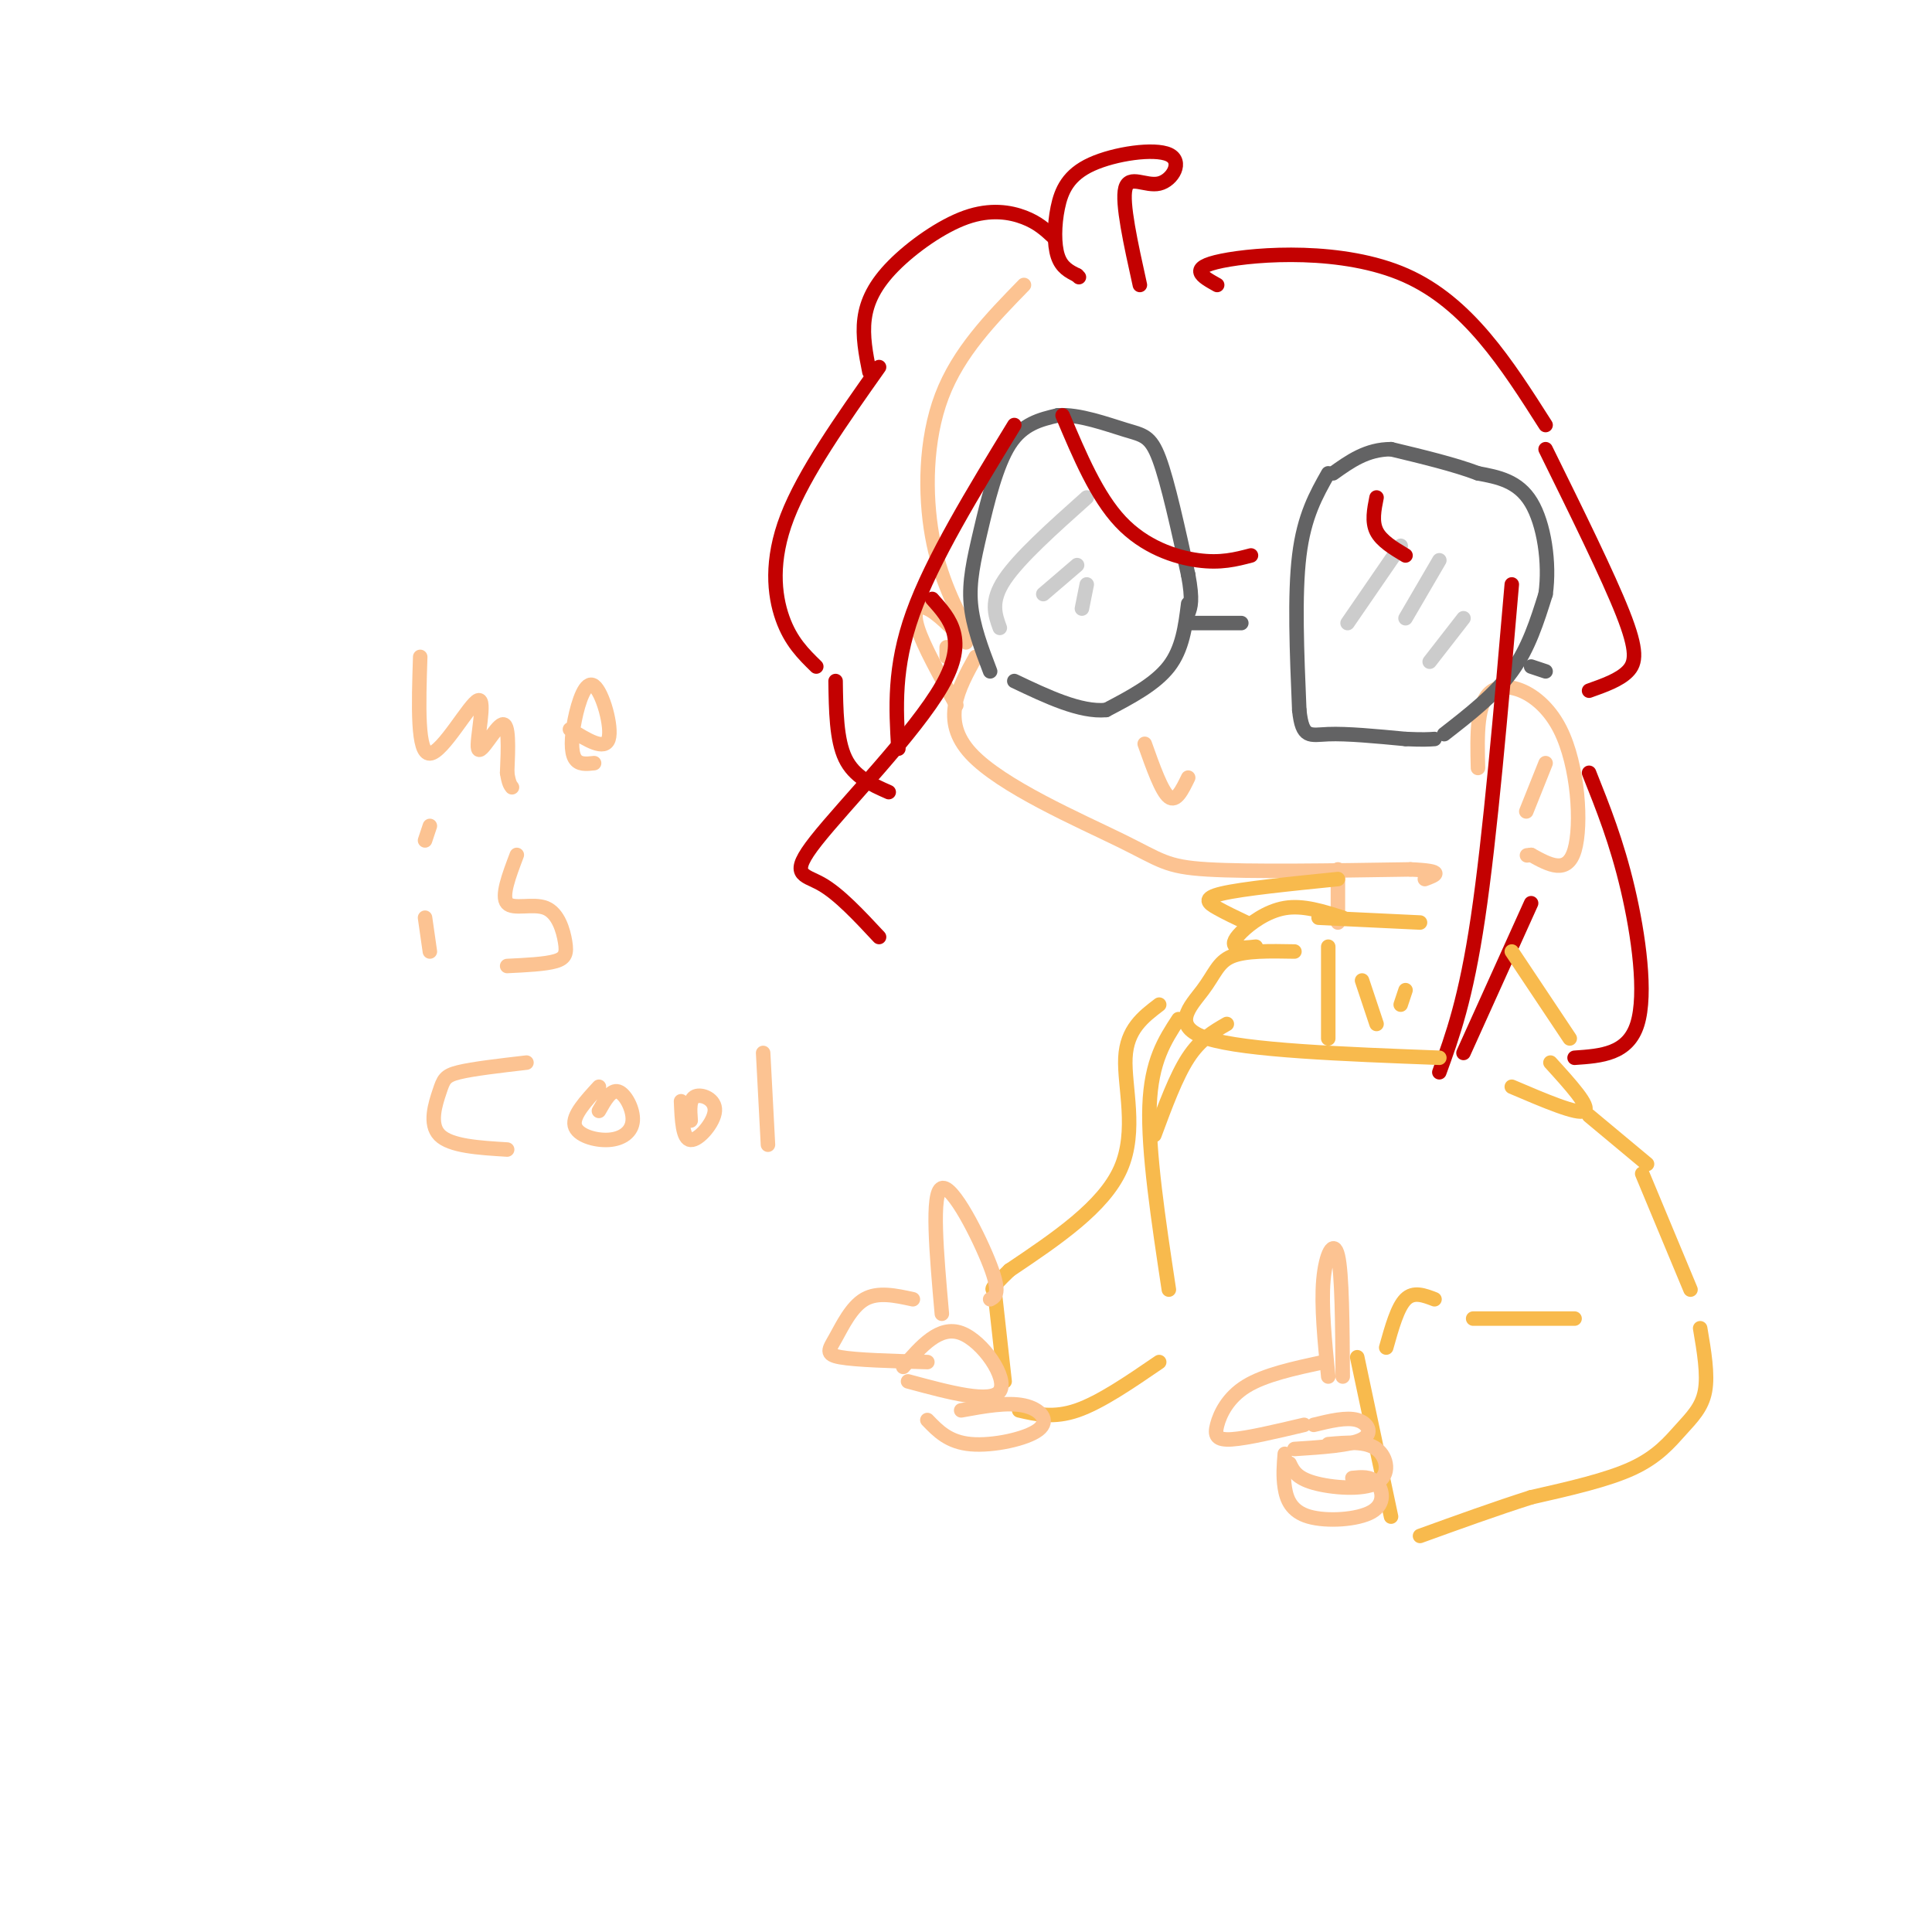 <svg viewBox='0 0 400 400' version='1.1' xmlns='http://www.w3.org/2000/svg' xmlns:xlink='http://www.w3.org/1999/xlink'><g fill='none' stroke='rgb(252,195,146)' stroke-width='3' stroke-linecap='round' stroke-linejoin='round'><path d='M212,59c-6.778,6.956 -13.556,13.911 -17,23c-3.444,9.089 -3.556,20.311 -2,29c1.556,8.689 4.778,14.844 8,21'/><path d='M202,136c-3.643,6.595 -7.286,13.190 -1,20c6.286,6.810 22.500,13.833 31,18c8.500,4.167 9.286,5.476 18,6c8.714,0.524 25.357,0.262 42,0'/><path d='M292,180c7.500,0.333 5.250,1.167 3,2'/><path d='M306,159c-0.173,-6.929 -0.345,-13.857 3,-16c3.345,-2.143 10.208,0.500 14,8c3.792,7.500 4.512,19.857 3,25c-1.512,5.143 -5.256,3.071 -9,1'/><path d='M317,177c-1.500,0.167 -0.750,0.083 0,0'/><path d='M320,158c0.000,0.000 -4.000,10.000 -4,10'/><path d='M200,133c-2.978,-3.044 -5.956,-6.089 -8,-7c-2.044,-0.911 -3.156,0.311 -2,4c1.156,3.689 4.578,9.844 8,16'/><path d='M196,134c0.000,0.000 0.000,2.000 0,2'/><path d='M237,154c1.750,4.917 3.500,9.833 5,11c1.500,1.167 2.750,-1.417 4,-4'/></g>
<g fill='none' stroke='rgb(99,99,100)' stroke-width='3' stroke-linecap='round' stroke-linejoin='round'><path d='M205,139c-1.798,-4.720 -3.595,-9.440 -4,-14c-0.405,-4.560 0.583,-8.958 2,-15c1.417,-6.042 3.262,-13.726 6,-18c2.738,-4.274 6.369,-5.137 10,-6'/><path d='M219,86c4.369,-0.321 10.292,1.875 14,3c3.708,1.125 5.202,1.179 7,6c1.798,4.821 3.899,14.411 6,24'/><path d='M246,119c1.000,5.333 0.500,6.667 0,8'/><path d='M246,125c-0.583,4.667 -1.167,9.333 -4,13c-2.833,3.667 -7.917,6.333 -13,9'/><path d='M229,147c-5.333,0.500 -12.167,-2.750 -19,-6'/><path d='M275,98c-2.500,4.417 -5.000,8.833 -6,17c-1.000,8.167 -0.500,20.083 0,32'/><path d='M269,147c0.622,6.044 2.178,5.156 6,5c3.822,-0.156 9.911,0.422 16,1'/><path d='M291,153c3.667,0.167 4.833,0.083 6,0'/><path d='M299,152c5.250,-4.083 10.500,-8.167 14,-13c3.500,-4.833 5.250,-10.417 7,-16'/><path d='M320,123c0.911,-6.444 -0.311,-14.556 -3,-19c-2.689,-4.444 -6.844,-5.222 -11,-6'/><path d='M306,98c-4.833,-1.833 -11.417,-3.417 -18,-5'/><path d='M288,93c-5.000,0.000 -8.500,2.500 -12,5'/><path d='M246,129c0.000,0.000 11.000,0.000 11,0'/><path d='M317,138c0.000,0.000 3.000,1.000 3,1'/></g>
<g fill='none' stroke='rgb(204,204,204)' stroke-width='3' stroke-linecap='round' stroke-linejoin='round'><path d='M290,113c0.000,0.000 -11.000,16.000 -11,16'/><path d='M298,116c0.000,0.000 -7.000,12.000 -7,12'/><path d='M303,128c0.000,0.000 -7.000,9.000 -7,9'/><path d='M225,103c-7.000,6.250 -14.000,12.500 -17,17c-3.000,4.500 -2.000,7.250 -1,10'/><path d='M223,117c0.000,0.000 -7.000,6.000 -7,6'/><path d='M225,121c0.000,0.000 -1.000,5.000 -1,5'/></g>
<g fill='none' stroke='rgb(195,1,1)' stroke-width='3' stroke-linecap='round' stroke-linejoin='round'><path d='M236,59c-1.885,-8.524 -3.769,-17.048 -3,-20c0.769,-2.952 4.193,-0.334 7,-1c2.807,-0.666 4.998,-4.618 2,-6c-2.998,-1.382 -11.185,-0.195 -16,2c-4.815,2.195 -6.258,5.399 -7,9c-0.742,3.601 -0.783,7.600 0,10c0.783,2.400 2.392,3.200 4,4'/><path d='M223,57c0.667,0.667 0.333,0.333 0,0'/><path d='M218,49c-1.582,-1.458 -3.164,-2.915 -6,-4c-2.836,-1.085 -6.925,-1.796 -12,0c-5.075,1.796 -11.136,6.099 -15,10c-3.864,3.901 -5.533,7.400 -6,11c-0.467,3.600 0.266,7.300 1,11'/><path d='M182,76c-7.756,10.978 -15.511,21.956 -19,31c-3.489,9.044 -2.711,16.156 -1,21c1.711,4.844 4.356,7.422 7,10'/><path d='M173,141c0.083,6.083 0.167,12.167 2,16c1.833,3.833 5.417,5.417 9,7'/><path d='M186,155c-0.500,-8.417 -1.000,-16.833 3,-28c4.000,-11.167 12.500,-25.083 21,-39'/><path d='M220,86c3.533,8.378 7.067,16.756 12,22c4.933,5.244 11.267,7.356 16,8c4.733,0.644 7.867,-0.178 11,-1'/><path d='M285,103c-0.500,2.500 -1.000,5.000 0,7c1.000,2.000 3.500,3.500 6,5'/><path d='M313,121c-2.250,26.083 -4.500,52.167 -7,69c-2.500,16.833 -5.250,24.417 -8,32'/><path d='M303,218c0.000,0.000 14.000,-31.000 14,-31'/><path d='M252,59c-3.156,-1.756 -6.311,-3.511 1,-5c7.311,-1.489 25.089,-2.711 38,3c12.911,5.711 20.956,18.356 29,31'/><path d='M320,93c6.467,13.111 12.933,26.222 16,34c3.067,7.778 2.733,10.222 1,12c-1.733,1.778 -4.867,2.889 -8,4'/><path d='M329,160c2.867,7.178 5.733,14.356 8,24c2.267,9.644 3.933,21.756 2,28c-1.933,6.244 -7.467,6.622 -13,7'/><path d='M193,124c3.744,4.190 7.488,8.381 2,18c-5.488,9.619 -20.208,24.667 -26,32c-5.792,7.333 -2.655,6.952 1,9c3.655,2.048 7.827,6.524 12,11'/></g>
<g fill='none' stroke='rgb(252,195,146)' stroke-width='3' stroke-linecap='round' stroke-linejoin='round'><path d='M277,180c0.000,0.000 0.000,11.000 0,11'/></g>
<g fill='none' stroke='rgb(248,186,77)' stroke-width='3' stroke-linecap='round' stroke-linejoin='round'><path d='M277,182c-9.889,1.000 -19.778,2.000 -24,3c-4.222,1.000 -2.778,2.000 -1,3c1.778,1.000 3.889,2.000 6,3'/><path d='M278,190c-4.107,-1.321 -8.214,-2.643 -12,-2c-3.786,0.643 -7.250,3.250 -9,5c-1.750,1.750 -1.786,2.643 -1,3c0.786,0.357 2.393,0.179 4,0'/><path d='M268,197c-5.071,-0.095 -10.143,-0.190 -13,1c-2.857,1.190 -3.500,3.667 -6,7c-2.500,3.333 -6.857,7.524 1,10c7.857,2.476 27.929,3.238 48,4'/><path d='M275,196c0.000,0.000 0.000,19.000 0,19'/><path d='M282,203c0.000,0.000 3.000,9.000 3,9'/><path d='M291,205c0.000,0.000 -1.000,3.000 -1,3'/><path d='M273,190c0.000,0.000 21.000,1.000 21,1'/><path d='M313,197c0.000,0.000 12.000,18.000 12,18'/><path d='M321,220c4.167,4.583 8.333,9.167 7,10c-1.333,0.833 -8.167,-2.083 -15,-5'/><path d='M329,231c0.000,0.000 12.000,10.000 12,10'/><path d='M340,243c0.000,0.000 10.000,24.000 10,24'/><path d='M352,275c0.815,4.792 1.631,9.583 1,13c-0.631,3.417 -2.708,5.458 -5,8c-2.292,2.542 -4.798,5.583 -10,8c-5.202,2.417 -13.101,4.208 -21,6'/><path d='M317,310c-7.333,2.333 -15.167,5.167 -23,8'/><path d='M287,279c1.167,-4.167 2.333,-8.333 4,-10c1.667,-1.667 3.833,-0.833 6,0'/><path d='M305,273c0.000,0.000 21.000,0.000 21,0'/><path d='M254,212c-2.750,1.583 -5.500,3.167 -8,7c-2.500,3.833 -4.750,9.917 -7,16'/><path d='M244,211c-2.833,4.333 -5.667,8.667 -6,18c-0.333,9.333 1.833,23.667 4,38'/><path d='M240,208c-3.356,2.556 -6.711,5.111 -7,11c-0.289,5.889 2.489,15.111 -1,23c-3.489,7.889 -13.244,14.444 -23,21'/><path d='M209,263c-4.333,4.167 -3.667,4.083 -3,4'/><path d='M206,268c0.000,0.000 2.000,18.000 2,18'/><path d='M211,292c3.583,0.833 7.167,1.667 12,0c4.833,-1.667 10.917,-5.833 17,-10'/><path d='M281,281c0.000,0.000 7.000,33.000 7,33'/></g>
<g fill='none' stroke='rgb(252,195,146)' stroke-width='3' stroke-linecap='round' stroke-linejoin='round'><path d='M278,285c-0.067,-10.667 -0.133,-21.333 -1,-25c-0.867,-3.667 -2.533,-0.333 -3,5c-0.467,5.333 0.267,12.667 1,20'/><path d='M274,282c-6.083,1.315 -12.167,2.631 -16,5c-3.833,2.369 -5.417,5.792 -6,8c-0.583,2.208 -0.167,3.202 3,3c3.167,-0.202 9.083,-1.601 15,-3'/><path d='M272,295c3.378,-0.822 6.756,-1.644 9,-1c2.244,0.644 3.356,2.756 1,4c-2.356,1.244 -8.178,1.622 -14,2'/><path d='M275,299c3.869,-0.345 7.738,-0.690 10,1c2.262,1.690 2.917,5.417 0,7c-2.917,1.583 -9.405,1.024 -13,0c-3.595,-1.024 -4.298,-2.512 -5,-4'/><path d='M280,306c1.872,-0.190 3.745,-0.380 5,1c1.255,1.380 1.893,4.329 -1,6c-2.893,1.671 -9.317,2.065 -13,1c-3.683,-1.065 -4.624,-3.590 -5,-6c-0.376,-2.410 -0.188,-4.705 0,-7'/><path d='M205,269c1.111,-0.600 2.222,-1.200 0,-7c-2.222,-5.800 -7.778,-16.800 -10,-16c-2.222,0.800 -1.111,13.400 0,26'/><path d='M189,269c-3.625,-0.792 -7.250,-1.583 -10,0c-2.750,1.583 -4.625,5.542 -6,8c-1.375,2.458 -2.250,3.417 1,4c3.250,0.583 10.625,0.792 18,1'/><path d='M187,283c3.756,-4.333 7.511,-8.667 12,-7c4.489,1.667 9.711,9.333 8,12c-1.711,2.667 -10.356,0.333 -19,-2'/><path d='M199,292c4.792,-0.869 9.583,-1.738 13,-1c3.417,0.738 5.458,3.083 3,5c-2.458,1.917 -9.417,3.405 -14,3c-4.583,-0.405 -6.792,-2.702 -9,-5'/><path d='M87,136c-0.325,10.057 -0.651,20.115 2,20c2.651,-0.115 8.278,-10.402 10,-11c1.722,-0.598 -0.459,8.493 0,10c0.459,1.507 3.560,-4.569 5,-5c1.440,-0.431 1.220,4.785 1,10'/><path d='M105,160c0.333,2.167 0.667,2.583 1,3'/><path d='M118,151c3.606,2.241 7.212,4.482 8,2c0.788,-2.482 -1.242,-9.686 -3,-11c-1.758,-1.314 -3.242,3.262 -4,7c-0.758,3.738 -0.788,6.640 0,8c0.788,1.360 2.394,1.180 4,1'/><path d='M88,190c0.000,0.000 1.000,7.000 1,7'/><path d='M89,171c0.000,0.000 -1.000,3.000 -1,3'/><path d='M107,177c-1.630,4.295 -3.260,8.590 -2,10c1.260,1.410 5.410,-0.065 8,1c2.590,1.065 3.620,4.671 4,7c0.380,2.329 0.108,3.380 -2,4c-2.108,0.620 -6.054,0.810 -10,1'/><path d='M109,220c-5.548,0.643 -11.095,1.286 -14,2c-2.905,0.714 -3.167,1.500 -4,4c-0.833,2.500 -2.238,6.714 0,9c2.238,2.286 8.119,2.643 14,3'/><path d='M124,225c-2.737,2.974 -5.474,5.949 -5,8c0.474,2.051 4.158,3.179 7,3c2.842,-0.179 4.842,-1.663 5,-4c0.158,-2.337 -1.526,-5.525 -3,-6c-1.474,-0.475 -2.737,1.762 -4,4'/><path d='M141,228c0.167,3.940 0.333,7.881 2,8c1.667,0.119 4.833,-3.583 5,-6c0.167,-2.417 -2.667,-3.548 -4,-3c-1.333,0.548 -1.167,2.774 -1,5'/><path d='M158,218c0.000,0.000 1.000,19.000 1,19'/></g>
</svg>